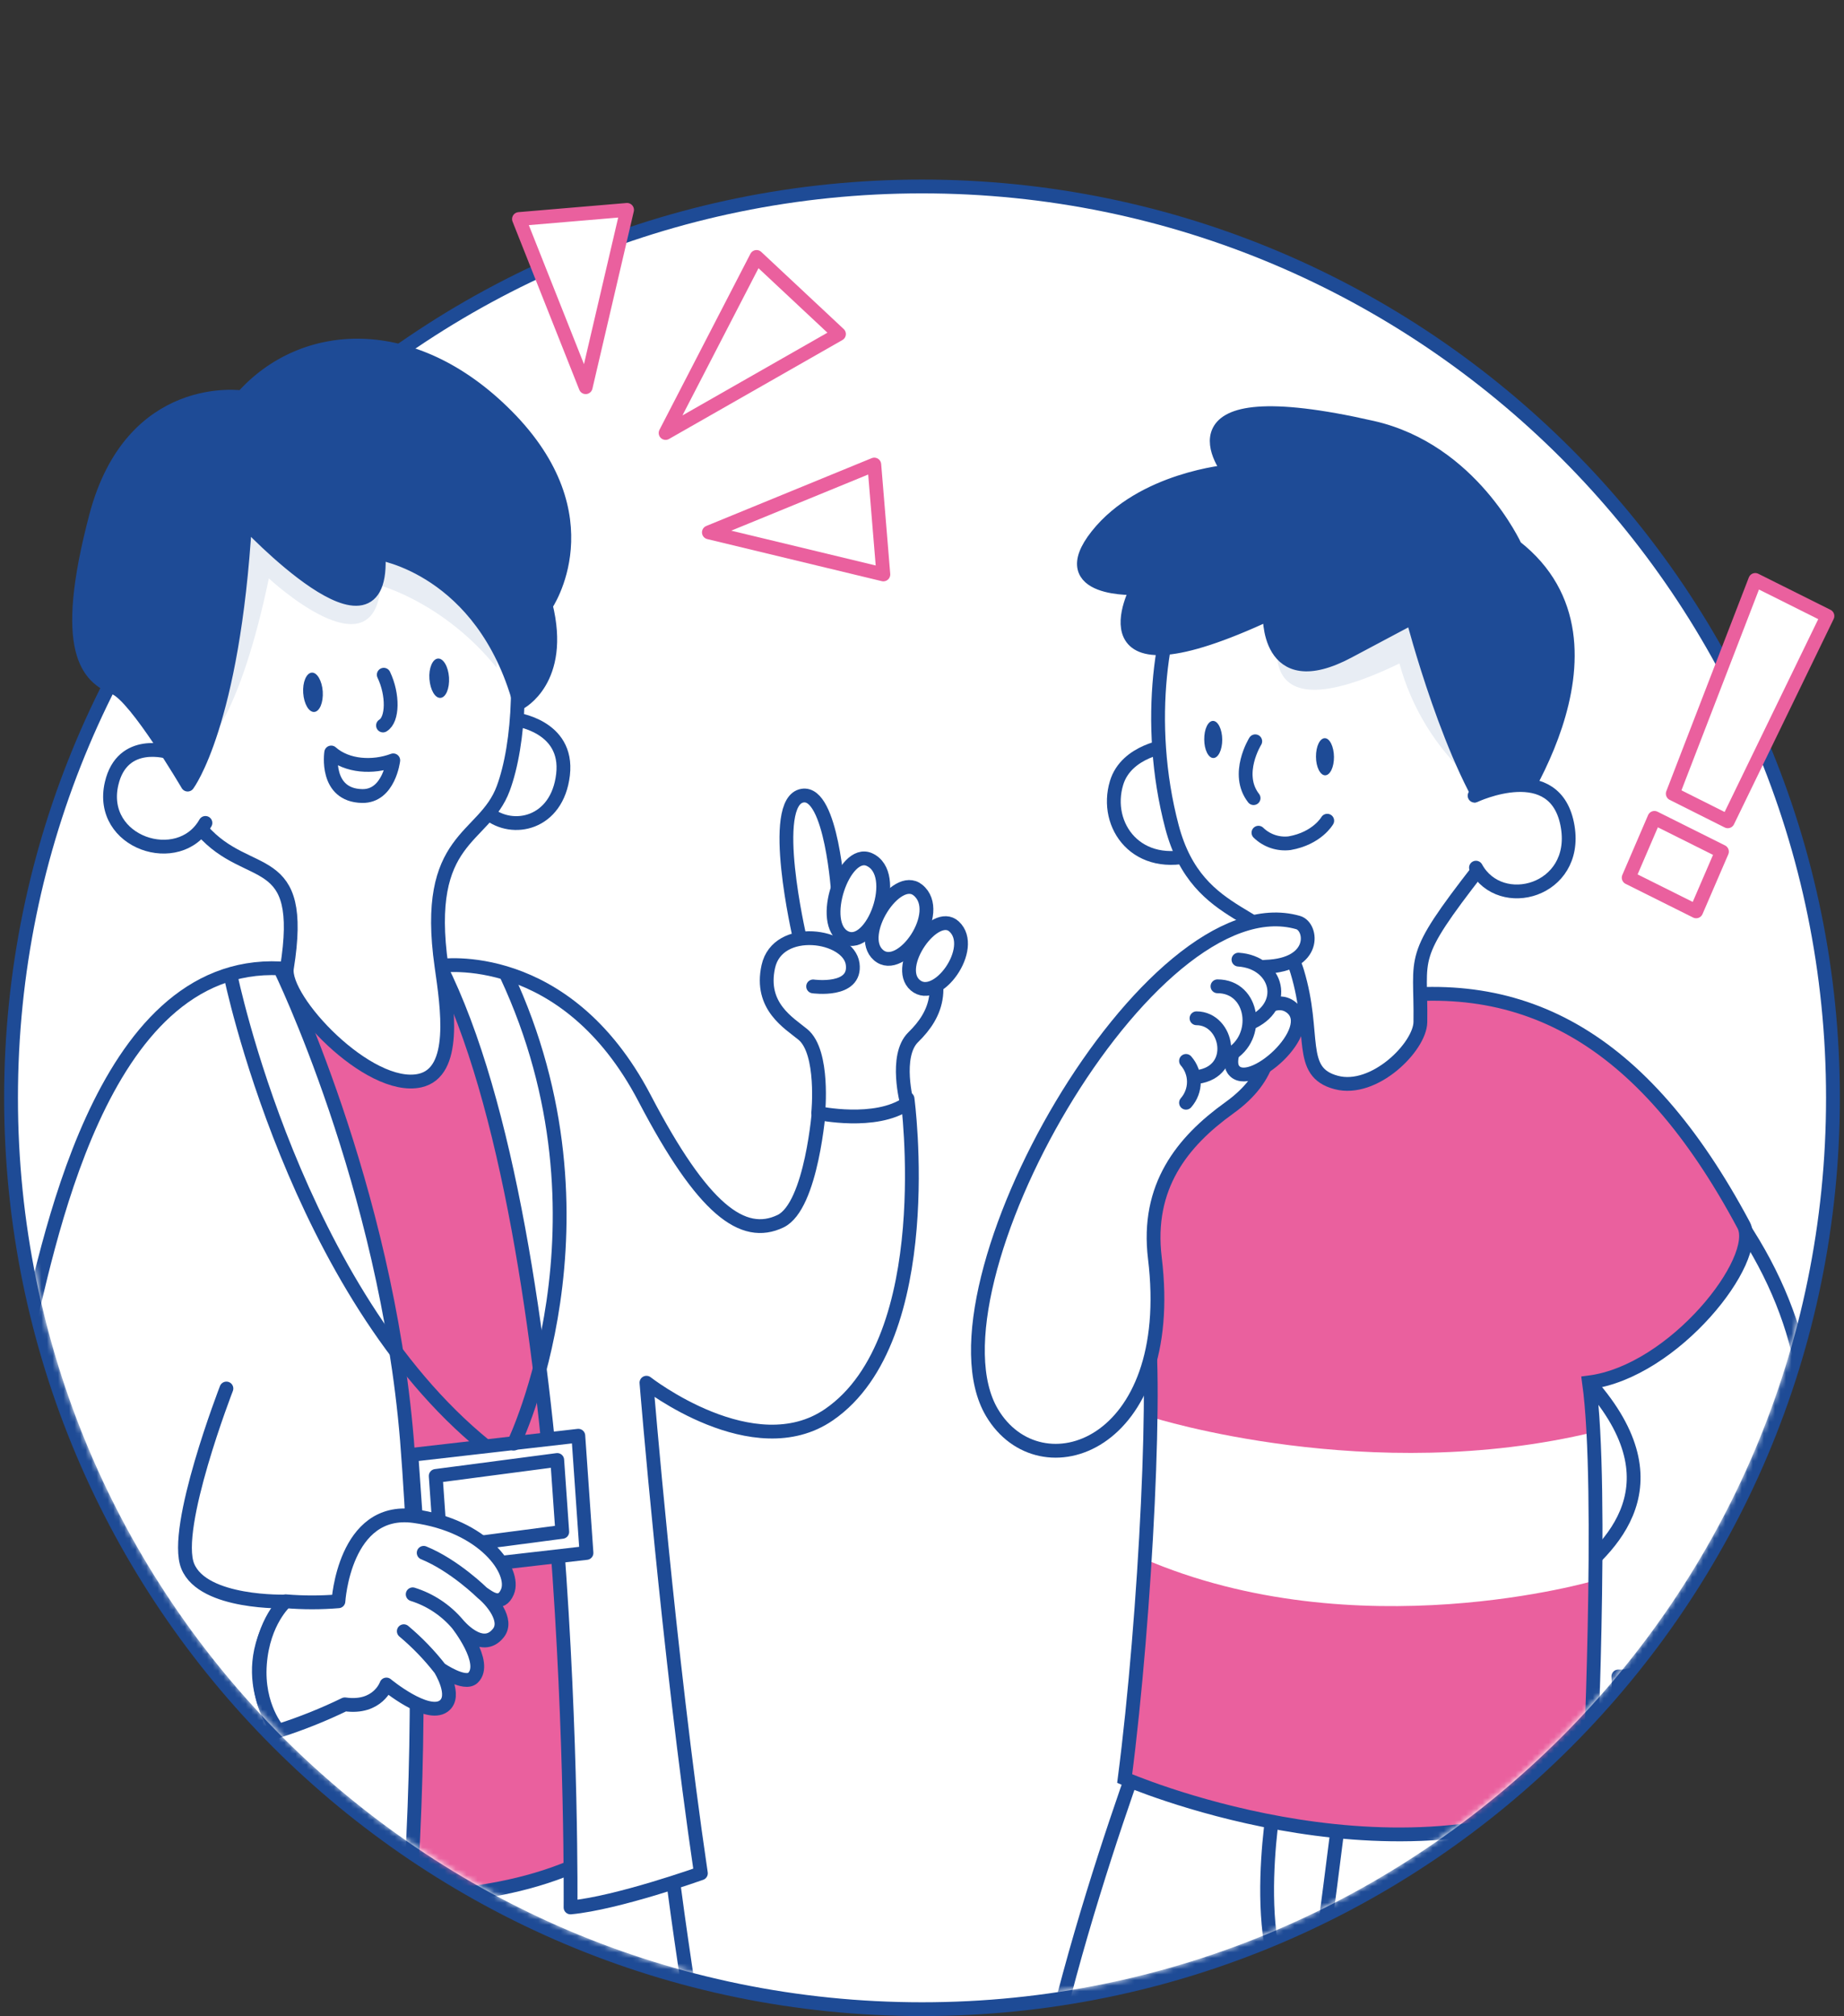 <svg width="334" height="365" viewBox="0 0 334 365" fill="none" xmlns="http://www.w3.org/2000/svg">
<rect x="0" y="0" width="334" height="365" fill="#333333" stroke="none"/>
<path d="M167 363.76C258.127 363.76 332 289.887 332 198.76C332 107.633 258.127 33.76 167 33.76C75.873 33.76 2 107.633 2 198.76C2 289.887 75.873 363.76 167 363.76Z" fill="white" stroke="#1E4B96" stroke-width="2.5" stroke-miterlimit="10"/>
<mask id="mask0_2579_13198" style="mask-type:luminance" maskUnits="userSpaceOnUse" x="3" y="0" width="328" height="363">
<path d="M167 362.51C257.3 362.51 330.75 289.06 330.75 198.76V0H3.25V198.75C3.25 289.06 76.71 362.51 167 362.51Z" fill="white"/>
</mask>
<g mask="url(#mask0_2579_13198)">
<path d="M119.53 320.35C119.53 320.35 125.4 385.47 151.37 494.35C151.37 494.35 120.47 531.89 85.15 517.8C49.83 503.71 47.54 530.39 24.63 519.63C1.72 508.87 -1.37 511.82 -1.37 511.82C-1.37 511.82 4.15 396.4 27.33 328.82C27.37 328.75 80.14 342.67 119.53 320.35Z" fill="white" stroke="#1E4B96" stroke-width="2.5" stroke-linecap="round" stroke-linejoin="round"/>
<path d="M93.11 130.19C93.11 130.19 103.03 131.28 101.98 140.25C100.93 149.22 92.81 150.86 88.38 147.19" fill="white"/>
<path d="M93.11 130.19C93.11 130.19 103.03 131.28 101.98 140.25C100.93 149.22 92.81 150.86 88.38 147.19" stroke="#1E4B96" stroke-width="2.5" stroke-linecap="round" stroke-linejoin="round"/>
<path d="M65.73 173.8C42.22 177.05 33.73 190.41 38.38 214.38C46.53 256.38 55.23 265.38 36.55 339.61C36.55 339.61 91.84 353.73 117.29 329.13C117.29 329.13 115.29 254.97 108.22 230.33C101.15 205.69 91.46 170.24 65.73 173.8Z" fill="#EA609E" stroke="#1E4B96" stroke-width="2.5" stroke-miterlimit="10"/>
<path d="M164.38 198.93C164.38 198.93 170.2 242.33 150.16 256.12C136.51 265.52 117.09 250.34 117.09 250.34C117.09 250.34 121.09 299.46 126.95 339.16C126.95 339.16 111.83 344.55 103.34 345.34C103.34 345.34 104.55 224.34 79.69 174.87C79.69 174.87 102.42 171.43 116.77 198.87C127.32 219.05 134.57 224.35 141.37 221.1C147.07 218.37 148.37 200.54 148.37 200.54L164.38 198.93Z" fill="white" stroke="#1E4B96" stroke-width="2.5" stroke-linecap="round" stroke-linejoin="round"/>
<path d="M147.28 178.59C147.28 178.59 155.13 179.7 154.44 174.53C153.72 169.18 140.86 167.29 139.16 175C137.57 182.23 142.97 185.25 145.44 187.3C149.3 190.5 148.2 201.52 148.2 201.52C148.2 201.52 158.57 203.73 164.29 199.79C164.29 199.79 161.96 191.17 165.41 187.79C169.71 183.59 171.96 178.18 166.02 169.23C159.67 159.65 151.83 161.99 151.83 161.99C151.83 161.99 150.65 143.2 145.36 144.05C139.11 145.05 144.83 169.67 144.83 169.67" fill="white"/>
<path d="M147.28 178.59C147.28 178.59 155.13 179.7 154.44 174.53C153.72 169.18 140.86 167.29 139.16 175C137.57 182.23 142.97 185.25 145.44 187.3C149.3 190.5 148.2 201.52 148.2 201.52C148.2 201.52 158.57 203.73 164.29 199.79C164.29 199.79 161.96 191.17 165.41 187.79C169.71 183.59 171.96 178.18 166.02 169.23C159.67 159.65 151.83 161.99 151.83 161.99C151.83 161.99 150.65 143.2 145.36 144.05C139.11 145.05 144.83 169.67 144.83 169.67" stroke="#1E4B96" stroke-width="2.5" stroke-linecap="round" stroke-linejoin="round"/>
<path d="M166.25 161.14C162.3 157.95 154.97 169.3 159.11 172.91C163.25 176.52 171.16 165.09 166.25 161.14Z" fill="white" stroke="#1E4B96" stroke-width="2.5" stroke-linecap="round" stroke-linejoin="round"/>
<path d="M157.46 155.62C152.82 153.56 148.15 167.31 153.09 169.73C158.03 172.15 163.18 158.18 157.46 155.62Z" fill="white" stroke="#1E4B96" stroke-width="2.5" stroke-linecap="round" stroke-linejoin="round"/>
<path d="M172.82 167.75C169.31 164.49 161.82 174.96 165.77 178.36C169.72 181.76 176.99 171.61 172.82 167.75Z" fill="white" stroke="#1E4B96" stroke-width="2.5" stroke-linecap="round" stroke-linejoin="round"/>
<path d="M91.15 142.75C87.66 152.17 76.6 151.26 79.96 174.89C81.04 182.45 82.82 194.13 76.06 195.64C66.78 197.7 51.06 180.99 51.97 175.25C55.46 153.5 45.05 159.91 36.63 150.32C28.55 141.1 14.63 86.27 66.08 83.94C94.9 82.64 97.06 126.87 91.15 142.75Z" fill="white" stroke="#1E4B96" stroke-width="2.5" stroke-linecap="round" stroke-linejoin="round"/>
<path d="M30.65 136.2C30.65 136.2 22.16 133.46 20.21 141.88C17.73 152.62 32.45 157.41 37.21 148.99" fill="white"/>
<path d="M30.65 136.2C30.65 136.2 22.16 133.46 20.21 141.88C17.73 152.62 32.45 157.41 37.21 148.99" stroke="#1E4B96" stroke-width="2.5" stroke-linecap="round" stroke-linejoin="round"/>
<path d="M71.23 137.66C67.53 139.04 62.86 138.78 59.99 136.24C59.99 136.24 58.8 144 65.61 144.12C70.46 144.2 71.23 137.66 71.23 137.66Z" stroke="#1E4B96" stroke-width="2.5" stroke-linecap="round" stroke-linejoin="round"/>
<path d="M58.46 125.2C58.58 127.2 57.89 128.83 56.92 128.9C55.95 128.97 55.06 127.45 54.92 125.48C54.78 123.51 55.49 121.86 56.46 121.78C57.43 121.7 58.32 123.24 58.46 125.2Z" fill="#1E4B96"/>
<path d="M81.33 122.65C81.45 124.65 80.76 126.28 79.78 126.35C78.8 126.42 77.93 124.9 77.78 122.93C77.63 120.96 78.35 119.31 79.32 119.23C80.29 119.15 81.2 120.68 81.33 122.65Z" fill="#1E4B96"/>
<path d="M69.51 122.16C71.24 125.79 71.16 130.28 69.37 131.35" stroke="#1E4B96" stroke-width="2.5" stroke-linecap="round" stroke-linejoin="round"/>
<path d="M37.57 134.44C37.57 134.44 43.44 129.72 48.7 104.72C48.7 104.72 67.7 122.42 68.95 106.04C68.95 106.04 80.47 109.14 89.95 120.88C89.95 120.88 91.71 80.38 61.95 79.88C32.19 79.38 23.23 108.67 37.57 134.44Z" fill="#E8EDF4"/>
<path d="M44.4 94.33C44.4 94.33 69.97 121.72 68.55 100.14C68.55 100.14 87.39 102.86 94.15 127.23C94.15 127.23 102.21 123.12 98.85 109.59C98.85 109.59 109.98 93.59 91.76 75.27C74.85 58.27 54.88 59.55 43.89 71.94C43.89 71.94 23.89 68.89 17.4 93.44C10.91 117.99 15.99 122.58 20.85 124.56C24.65 126.12 33.99 142.05 33.99 142.05C33.99 142.05 42.2 131.15 44.4 94.33Z" fill="#1E4B96" stroke="#1E4B96" stroke-width="2.5" stroke-linecap="round" stroke-linejoin="round"/>
<path d="M23.94 316.18C23.56 322.49 14.14 346.34 14.14 346.34C37.98 353.07 73.83 349.27 73.83 349.27C76.065 319.794 76.025 290.19 73.71 260.72C69.89 214.47 50.71 175.32 50.71 175.32C17.71 173.8 8.5 227.32 4.45 243.26C0.4 259.2 -5.09 290.99 11.75 309.18C22.44 320.73 38.19 317.34 50.47 313.37C50.47 313.37 41.61 302.37 51.76 289.95C51.76 289.95 36.83 290.43 34.01 283.57C31.19 276.71 41.01 251.39 41.01 251.39" fill="white"/>
<path d="M23.94 316.18C23.56 322.49 14.14 346.34 14.14 346.34C37.98 353.07 73.83 349.27 73.83 349.27C76.065 319.794 76.025 290.19 73.71 260.72C69.89 214.47 50.71 175.32 50.71 175.32C17.71 173.8 8.5 227.32 4.45 243.26C0.4 259.2 -5.09 290.99 11.75 309.18C22.44 320.73 38.19 317.34 50.47 313.37C50.47 313.37 41.61 302.37 51.76 289.95C51.76 289.95 36.83 290.43 34.01 283.57C31.19 276.71 41.01 251.39 41.01 251.39" stroke="#1E4B96" stroke-width="2.5" stroke-linecap="round" stroke-linejoin="round"/>
<path d="M41.76 176.58C41.76 176.58 53.48 233.81 87.87 261.75" stroke="#1E4B96" stroke-width="2.5" stroke-linecap="round" stroke-linejoin="round"/>
<path d="M106.23 281.16L76 284.63L74.52 263.4L104.75 259.94L106.23 281.16Z" fill="white" stroke="#1E4B96" stroke-width="2.5" stroke-linecap="round" stroke-linejoin="round"/>
<path d="M78.92 267.22L100.93 264.33L101.84 277.34L79.83 280.23L78.92 267.22Z" fill="white" stroke="#1E4B96" stroke-width="2.5" stroke-linecap="round" stroke-linejoin="round"/>
<path d="M93.06 261.37C93.06 261.37 112.62 221.17 91.72 176.5" stroke="#1E4B96" stroke-width="2.5" stroke-linecap="round" stroke-linejoin="round"/>
<path d="M50.46 313.37C54.569 312.058 58.58 310.454 62.46 308.57C68.46 309.42 69.99 304.98 69.99 304.98C69.99 304.98 77.34 311.07 80.36 308.89C82.85 307.08 79.73 302.16 79.73 302.16C79.73 302.16 84.15 305.22 85.67 303.76C88.45 301.07 82.86 294.01 82.86 294.01C82.86 294.01 87.28 299.5 90.29 295.63C92.09 293.31 89.01 289.71 87.37 288.4C88.67 289.3 90.75 290.95 91.91 288.2C93.47 284.5 87.64 276.2 74.99 274.48C62.34 272.76 61.3 289.91 61.3 289.91C58.125 290.172 54.935 290.172 51.76 289.91C51.76 289.91 47.67 293.48 47.08 301.24C46.49 309 50.46 313.37 50.46 313.37Z" fill="white"/>
<path d="M79.73 302.16C79.73 302.16 82.85 307.08 80.36 308.89C77.34 311.07 69.99 304.98 69.99 304.98C69.99 304.98 68.46 309.42 62.46 308.57C58.58 310.454 54.569 312.058 50.46 313.37C50.46 313.37 46.49 309 47.08 301.24C47.67 293.48 51.76 289.91 51.76 289.91C54.935 290.172 58.125 290.172 61.3 289.91C61.3 289.91 62.34 272.76 74.99 274.48C87.64 276.2 93.47 284.5 91.91 288.2C90.75 290.95 88.67 289.3 87.37 288.4M79.73 302.16C77.78 299.657 75.571 297.368 73.14 295.33M79.73 302.16C79.73 302.16 84.15 305.22 85.67 303.76C88.45 301.07 82.86 294.01 82.86 294.01M82.86 294.01C80.716 291.494 77.905 289.636 74.75 288.65M82.86 294.01C82.86 294.01 87.28 299.5 90.29 295.63C92.09 293.31 89.01 289.71 87.37 288.4M87.37 288.4C87.37 288.4 82.3 283.4 76.74 281.14" stroke="#1E4B96" stroke-width="2.5" stroke-linecap="round" stroke-linejoin="round"/>
<path d="M292.74 309.14C303.06 307.83 298.93 301.95 298.93 301.95C298.93 301.95 317.93 293.1 324.33 275.75C330.26 259.54 327.69 240.08 315.4 221.66C302.33 202.06 274.4 234.45 288.7 251.31C304.4 269.88 290.7 281.2 282.7 287.25C259.7 304.71 283.88 325.95 297.7 314.7C300.37 312.58 300.05 308.21 292.74 309.14Z" fill="white" stroke="#1E4B96" stroke-width="2.5" stroke-linecap="round" stroke-linejoin="round"/>
<path d="M298.93 302C298.93 302 295.14 303.73 293.13 303.52C293.371 306.113 292.827 308.719 291.57 311" fill="white"/>
<path d="M298.93 302C298.93 302 295.14 303.73 293.13 303.52C293.371 306.113 292.827 308.719 291.57 311" stroke="#1E4B96" stroke-width="2.5" stroke-linecap="round" stroke-linejoin="round"/>
<path d="M232.35 409.39C232.35 409.39 227.89 404.86 221.64 397.61C221.64 397.61 229.64 383.61 237.7 365.44C233.46 389.87 227.36 477.94 227.36 477.94C227.36 477.94 240.23 491 260.97 481.01C260.97 481.01 286.9 354.49 287.87 306.26C287.87 306.26 242.54 318.85 209.35 309.74C209.35 309.74 186.86 367.74 185.84 401.24C185.04 427.58 192.21 432.05 229.67 439.3" fill="white"/>
<path d="M232.35 409.39C232.35 409.39 227.89 404.86 221.64 397.61C221.64 397.61 229.64 383.61 237.7 365.44C233.46 389.87 227.36 477.94 227.36 477.94C227.36 477.94 240.23 491 260.97 481.01C260.97 481.01 286.9 354.49 287.87 306.26C287.87 306.26 242.54 318.85 209.35 309.74C209.35 309.74 186.86 367.74 185.84 401.24C185.04 427.58 192.21 432.05 229.67 439.3" stroke="#1E4B96" stroke-width="2.5" stroke-linecap="round" stroke-linejoin="round"/>
<path d="M278.6 308.75C278.6 308.75 269.73 374.88 249.6 483.62" stroke="#1E4B96" stroke-width="2.5" stroke-linecap="round" stroke-linejoin="round"/>
<path d="M230.89 325.9C230.89 325.9 224.94 358.9 237.75 365.48C239.68 351.73 242.75 327.26 242.75 327.26" stroke="#1E4B96" stroke-width="2.5" stroke-linecap="round" stroke-linejoin="round"/>
<path d="M211.75 135C211.75 135 204.03 135.82 202.24 141.75C199.91 149.48 205.97 157.89 216.68 154.6L211.75 135Z" fill="white" stroke="#1E4B96" stroke-width="2.5" stroke-linecap="round" stroke-linejoin="round"/>
<path d="M207.53 237.52C192.07 205.1 205.46 189.27 246.28 181.29C275.21 175.62 297.45 187.41 315.82 221.8C319.12 227.97 303.25 248.33 287.82 250.29C290.49 269.37 287.82 324.96 287.82 324.96C251.08 342.64 203.71 322.01 203.71 322.01C207.53 292.54 209.8 246.72 207.53 237.52Z" fill="#EA609E"/>
<path d="M208.75 256.63C208.75 256.63 248.08 269.13 288.83 259.25V286.16C288.83 286.16 245.72 298.87 207.05 282.16C207.05 282.17 208.31 271.11 208.75 256.63Z" fill="white"/>
<path d="M207.53 237.52C192.07 205.1 205.46 189.27 246.28 181.29C275.21 175.62 297.45 187.41 315.82 221.8C319.12 227.97 303.25 248.33 287.82 250.29C290.49 269.37 287.82 324.96 287.82 324.96C251.08 342.64 203.71 322.01 203.71 322.01C207.53 292.54 209.8 246.72 207.53 237.52Z" stroke="#1E4B96" stroke-width="2.5" stroke-miterlimit="10"/>
<path d="M215.4 103.26C210.53 111.45 207.24 130.62 212.28 149.71C217.02 167.63 231.48 164.41 234.96 175.91C238.44 187.41 234.9 194.08 242.02 195.98C248.91 197.82 257.2 189.53 257.27 185.05C257.46 172.73 254.97 173.91 267.9 157.29C280.83 140.67 279.9 108.29 255.96 95.12C240.28 86.5 222.06 92.05 215.4 103.26Z" fill="white" stroke="#1E4B96" stroke-width="2.5" stroke-linecap="round" stroke-linejoin="round"/>
<path d="M227.36 134.21C227.36 134.21 223.66 140.14 227.06 144.5" stroke="#1E4B96" stroke-width="2.5" stroke-linecap="round" stroke-linejoin="round"/>
<path d="M238.36 137C238.36 138.85 239.12 140.37 240.02 140.37C240.92 140.37 241.64 138.88 241.62 137.03C241.6 135.18 240.86 133.66 239.97 133.65C239.08 133.64 238.35 135.09 238.36 137Z" fill="#1E4B96"/>
<path d="M218.12 133.87C218.12 135.73 218.87 137.24 219.77 137.24C220.67 137.24 221.39 135.75 221.38 133.9C221.37 132.05 220.62 130.53 219.72 130.52C218.82 130.51 218.1 132 218.12 133.87Z" fill="#1E4B96"/>
<path d="M227.94 150.76C228.68 151.479 229.571 152.023 230.549 152.352C231.527 152.68 232.566 152.786 233.59 152.66C238.59 151.78 240.4 148.59 240.4 148.59" stroke="#1E4B96" stroke-width="2.5" stroke-linecap="round" stroke-linejoin="round"/>
<path d="M210.46 117.66L233.18 109.31C233.18 109.31 222.06 135.31 253.48 120.12C255.635 128.047 259.993 135.201 266.05 140.75C266.05 140.75 275.23 98.99 257.83 94.08C240.43 89.17 228.8 96.05 210.46 117.66Z" fill="#E8EDF4"/>
<path d="M274.46 99C274.46 99 266.56 81.52 248.6 77.44C209.13 68.44 222.6 85.36 222.6 85.36C222.6 85.36 206.87 86.67 198.71 96.97C190.55 107.27 205.98 106.47 205.98 106.47C205.98 106.47 194.55 127.58 229.98 111.03C229.98 111.03 229.2 125.93 244.21 117.95L255.87 111.75C255.87 111.75 263 139.31 271.87 150.33C271.94 150.29 297.24 116.82 274.46 99Z" fill="#1E4B96" stroke="#1E4B96" stroke-width="2.5" stroke-linecap="round" stroke-linejoin="round"/>
<path d="M267.09 144.06C267.09 144.06 281.88 137.06 283.96 149.71C285.86 161.33 271.8 165.21 267.34 157.09" fill="white"/>
<path d="M267.09 144.06C267.09 144.06 281.88 137.06 283.96 149.71C285.86 161.33 271.8 165.21 267.34 157.09" stroke="#1E4B96" stroke-width="2.5" stroke-linecap="round" stroke-linejoin="round"/>
<path d="M209.18 227.79C207.6 214.79 214.18 206.68 222.62 200.61C238.62 189.18 223.16 175.24 229.23 175.03C238.57 174.71 237.72 167.79 235.13 167.03C208.13 159.26 166.36 233.35 179.68 255.76C188.37 270.39 213.34 262.08 209.18 227.79Z" fill="white" stroke="#1E4B96" stroke-width="2.5" stroke-linecap="round" stroke-linejoin="round"/>
<path d="M233.82 182.35C239.05 186.35 226.22 197.87 223.37 193.61C221.29 190.51 228.99 178.67 233.82 182.35Z" fill="white" stroke="#1E4B96" stroke-width="2.5" stroke-linecap="round" stroke-linejoin="round"/>
<path d="M226.22 185.32C233.6 182.26 231.45 174.22 224.32 173.74Z" fill="white"/>
<path d="M226.22 185.32C233.6 182.26 231.45 174.22 224.32 173.74" stroke="#1E4B96" stroke-width="2.5" stroke-linecap="round" stroke-linejoin="round"/>
<path d="M222.68 191C228.36 187.91 227.17 178.57 220.52 178.57Z" fill="white"/>
<path d="M222.68 191C228.36 187.91 227.17 178.57 220.52 178.57" stroke="#1E4B96" stroke-width="2.5" stroke-linecap="round" stroke-linejoin="round"/>
<path d="M216.72 184.36C222.42 184.36 224.32 194.01 216.86 194.99Z" fill="white"/>
<path d="M216.72 184.36C222.42 184.36 224.32 194.01 216.86 194.99" stroke="#1E4B96" stroke-width="2.5" stroke-linecap="round" stroke-linejoin="round"/>
<path d="M214.82 192.08C215.74 193.126 216.248 194.472 216.248 195.865C216.248 197.258 215.74 198.604 214.82 199.65" fill="white"/>
<path d="M214.82 192.08C215.74 193.126 216.248 194.472 216.248 195.865C216.248 197.258 215.74 198.604 214.82 199.65" stroke="#1E4B96" stroke-width="2.5" stroke-linecap="round" stroke-linejoin="round"/>
</g>
<path d="M120.559 78.391L137.033 46.52L151.96 60.48L120.559 78.391Z" fill="white" stroke="#EA609E" stroke-width="2.5" stroke-linecap="round" stroke-linejoin="round"/>
<path d="M128.398 96.386L158.359 84.107L160 104L128.398 96.386Z" fill="white" stroke="#EA609E" stroke-width="2.5" stroke-linecap="round" stroke-linejoin="round"/>
<path d="M106.084 70.1L94 39.656L113.578 38L106.084 70.1Z" fill="white" stroke="#EA609E" stroke-width="2.5" stroke-linecap="round" stroke-linejoin="round"/>
<path d="M299.66 148.076L311.893 154.184L307.224 165L295 158.902L299.66 148.076ZM331 111.528L312.949 148.695L302.984 143.697L317.926 105L331 111.528Z" fill="white" stroke="#EA609E" stroke-width="2.5" stroke-linecap="round" stroke-linejoin="round"/>
</svg>
